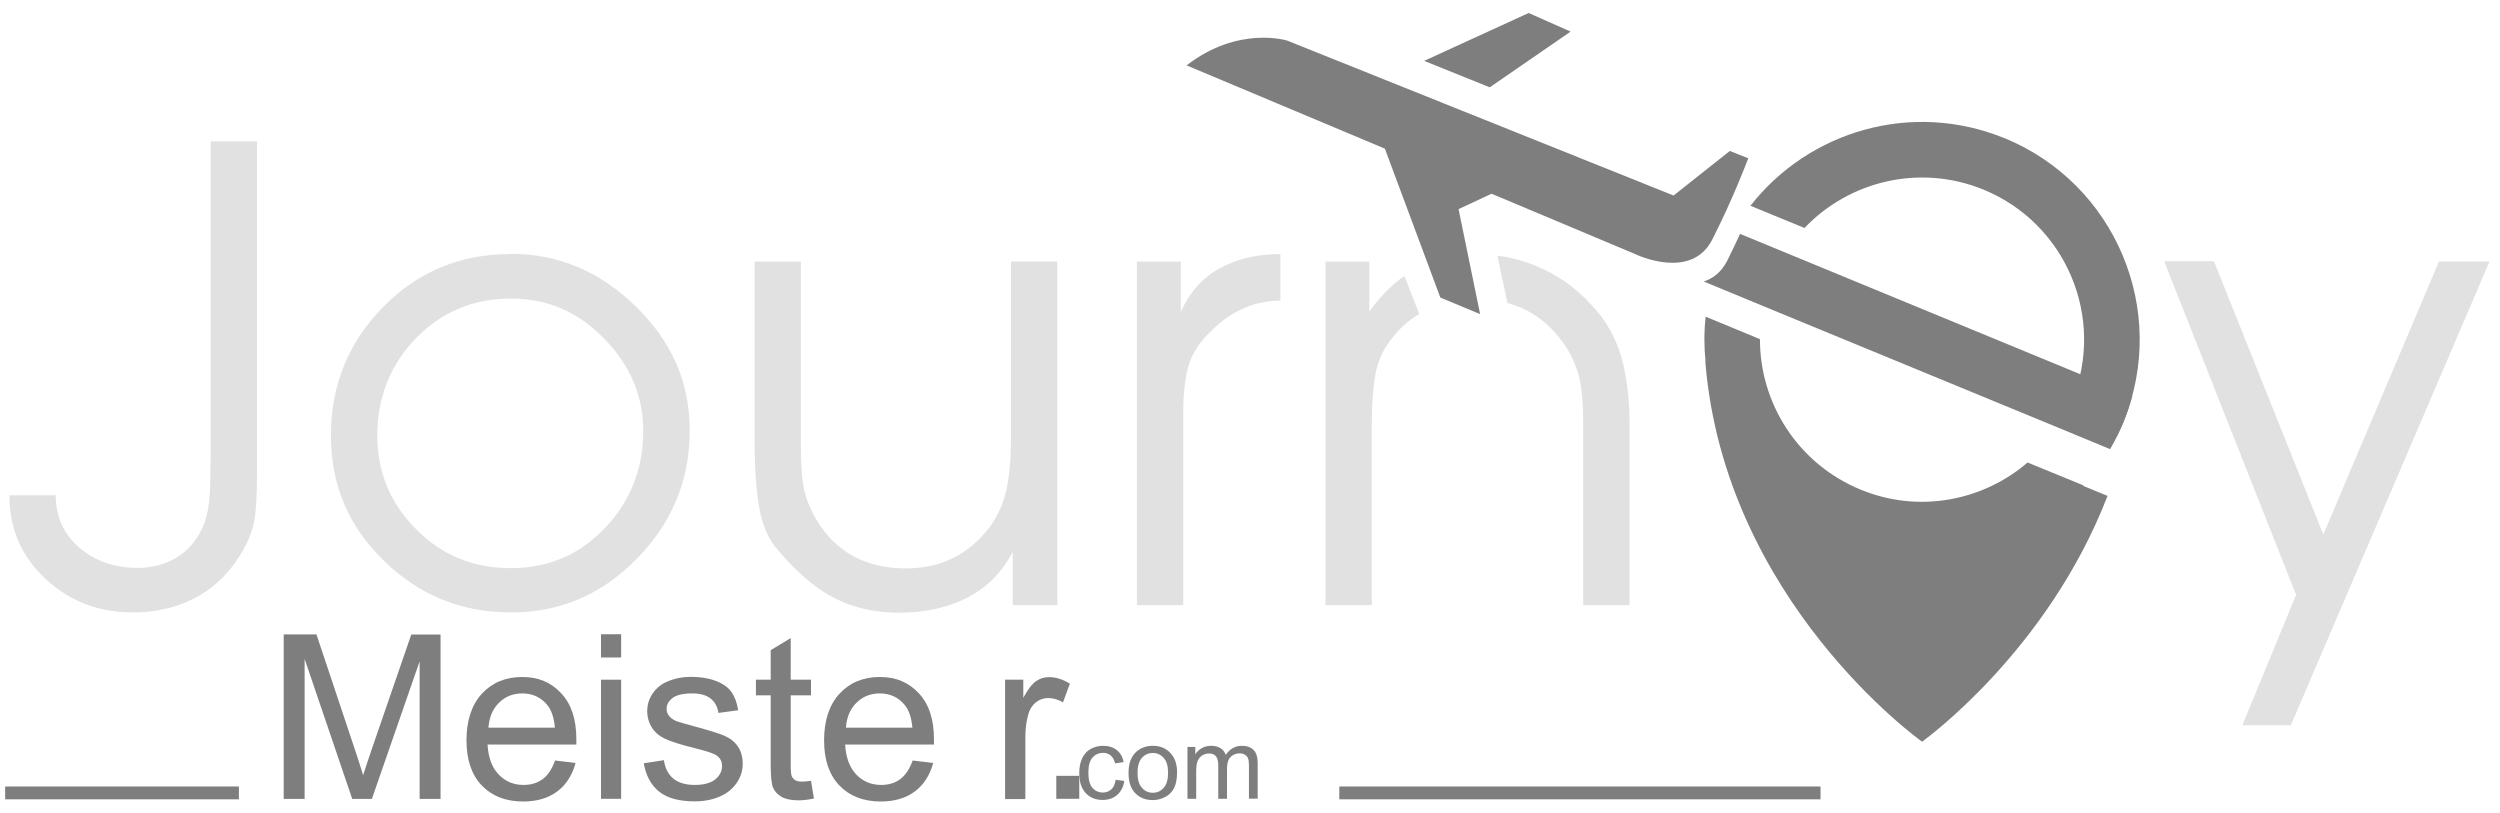 <svg xmlns="http://www.w3.org/2000/svg" width="163" height="53" viewBox="0 0 163 53" fill="none"><path d="M33.302 16.564C30.004 16.564 27.226 17.719 24.966 20.029C22.706 22.339 21.577 25.126 21.577 28.39C21.577 31.654 22.732 34.323 25.033 36.566C27.334 38.809 30.088 39.93 33.31 39.93C36.532 39.93 39.235 38.767 41.528 36.424C43.821 34.081 44.968 31.31 44.968 28.097C44.968 24.883 43.805 22.297 41.47 19.995C39.126 17.702 36.407 16.547 33.302 16.547V16.564ZM39.453 34.407C37.804 36.164 35.754 37.043 33.302 37.043C30.849 37.043 28.816 36.206 27.134 34.507C25.443 32.817 24.598 30.775 24.598 28.373C24.598 25.971 25.435 23.787 27.108 22.063C28.791 20.339 30.849 19.468 33.302 19.468C35.754 19.468 37.67 20.339 39.377 22.063C41.076 23.787 41.938 25.804 41.938 28.088C41.938 30.549 41.118 32.649 39.469 34.407H39.453ZM13.726 30.022C13.726 30.917 13.71 31.687 13.668 32.323C13.626 32.967 13.526 33.528 13.358 34.014C13.007 34.993 12.438 35.738 11.668 36.256C10.898 36.767 9.985 37.026 8.964 37.026C7.475 37.026 6.211 36.591 5.182 35.712C4.152 34.834 3.633 33.696 3.633 32.29H0.612C0.612 34.465 1.391 36.273 2.964 37.738C4.537 39.202 6.429 39.93 8.663 39.93C9.969 39.93 11.174 39.688 12.278 39.202C13.383 38.709 14.312 37.989 15.074 37.018C15.835 36.047 16.329 35.085 16.547 34.106C16.689 33.453 16.756 32.39 16.756 30.925V9.216H13.735V30.022H13.726ZM65.907 28.892C65.907 30.038 65.807 31.043 65.623 31.913C65.439 32.783 65.079 33.578 64.56 34.323C63.196 36.139 61.363 37.06 59.07 37.06C56.425 37.06 54.467 35.98 53.203 33.838C52.852 33.235 52.592 32.624 52.441 31.98C52.291 31.335 52.215 30.314 52.215 28.9V17.058H49.203V28.892C49.203 30.633 49.311 32.08 49.529 33.235C49.747 34.39 50.173 35.302 50.793 35.947C52.048 37.42 53.278 38.449 54.517 39.052C55.739 39.654 57.111 39.947 58.643 39.947C60.3 39.947 61.773 39.621 63.053 38.976C64.334 38.324 65.321 37.328 66.033 35.98V39.453H68.937V17.05H65.916V28.883H65.907V28.892ZM159.021 17.05L151.48 34.85L144.35 17.033H141.103L149.706 38.784L146.2 47.287H149.363L162.318 17.05H159.029H159.021ZM104.154 20.33C103.149 19.108 101.961 18.171 100.597 17.535C99.651 17.091 98.663 16.807 97.626 16.665L98.287 19.753C99.76 20.154 100.965 21.025 101.911 22.339C102.346 22.941 102.672 23.611 102.898 24.347C103.116 25.084 103.225 26.197 103.225 27.662V39.453H106.246V27.678C106.246 26.155 106.095 24.791 105.794 23.586C105.501 22.389 104.949 21.293 104.154 20.314V20.33ZM89.282 20.33V17.058H86.42V39.453H89.441V27.662C89.441 26.456 89.508 25.419 89.65 24.548C89.792 23.678 90.11 22.9 90.638 22.222C91.148 21.502 91.784 20.916 92.537 20.473L91.567 17.995C90.721 18.581 89.96 19.36 89.282 20.322V20.33ZM76.988 20.33V17.058H74.126V39.453H77.147V26.95C77.147 25.536 77.289 24.414 77.574 23.603C77.858 22.782 78.486 21.962 79.432 21.151C80.653 20.113 82.009 19.602 83.482 19.602V16.564C81.984 16.564 80.67 16.874 79.54 17.485C78.41 18.104 77.565 19.041 76.996 20.33H76.988Z" fill="#E1E1E1"></path><path d="M135.855 31.653L132.198 30.155C129.286 32.657 125.118 33.486 121.327 31.929C117.218 30.247 114.74 26.289 114.749 22.113L113.962 21.786L111.209 20.648C111.1 21.627 111.1 22.606 111.2 23.56H111.184C112.439 39.127 125.16 48.249 125.319 48.358C125.444 48.266 133.487 42.491 137.412 32.331L135.822 31.678C135.822 31.678 135.855 31.662 135.864 31.645L135.855 31.653ZM130.683 9.007C124.658 6.546 117.946 8.53 114.129 13.417L117.653 14.865C120.565 11.802 125.16 10.672 129.303 12.354C134.701 14.555 137.303 20.715 135.102 26.121C134.977 26.439 134.826 26.757 134.667 27.05L138.023 28.431C138.182 28.121 138.316 27.812 138.458 27.485C141.412 20.238 137.923 11.961 130.675 8.998L130.683 9.007Z" fill="#7E7E7E"></path><path d="M77.364 4.262L90.294 9.693L93.91 19.401L96.504 20.481L95.098 13.635L97.249 12.631L106.648 16.581C106.648 16.581 110.271 18.33 111.644 15.61C113.025 12.899 113.987 10.321 113.987 10.321L112.782 9.844L109.116 12.748L83.926 2.647C83.926 2.647 80.745 1.642 77.356 4.27L77.364 4.262ZM97.132 5.693L102.404 2.061L99.668 0.847L92.855 3.969L97.132 5.693Z" fill="#7E7E7E"></path><path d="M94.814 8.036L110.079 14.162L110.322 13.961L94.973 7.634L94.805 8.036H94.814ZM137.111 25.008L135.772 24.456L135.629 24.397L113.452 15.25C113.192 15.811 112.908 16.413 112.606 17.016C112.23 17.752 111.677 18.162 111.083 18.355L111.594 18.564L114.991 19.97L134.182 27.879L137.579 29.285C137.906 28.724 138.199 28.13 138.458 27.511C138.684 26.95 138.877 26.372 139.027 25.803L137.111 25.017V25.008Z" fill="#7E7E7E"></path><path d="M18.497 52.082V41.361H20.631L23.167 48.952C23.401 49.655 23.568 50.191 23.677 50.542C23.803 50.149 23.987 49.58 24.246 48.826L26.816 41.37H28.724V52.09H27.36V43.119L24.246 52.09H22.966L19.861 42.96V52.09H18.497V52.082Z" fill="#7E7E7E"></path><path d="M36.164 49.58L37.528 49.747C37.31 50.542 36.917 51.162 36.339 51.597C35.762 52.032 35.017 52.258 34.113 52.258C32.975 52.258 32.08 51.907 31.41 51.212C30.741 50.509 30.414 49.53 30.414 48.266C30.414 47.002 30.749 45.948 31.427 45.22C32.096 44.5 32.975 44.14 34.046 44.14C35.117 44.14 35.929 44.492 36.59 45.203C37.252 45.906 37.578 46.902 37.578 48.191C37.578 48.266 37.578 48.383 37.578 48.542H31.787C31.837 49.396 32.08 50.049 32.515 50.501C32.95 50.953 33.494 51.178 34.138 51.178C34.624 51.178 35.034 51.053 35.377 50.802C35.72 50.551 35.988 50.141 36.189 49.588L36.164 49.58ZM31.845 47.446H36.18C36.122 46.793 35.955 46.299 35.687 45.973C35.268 45.462 34.724 45.211 34.055 45.211C33.452 45.211 32.942 45.412 32.532 45.822C32.121 46.224 31.895 46.768 31.845 47.446Z" fill="#7E7E7E"></path><path d="M39.185 42.868V41.353H40.499V42.868H39.185ZM39.185 52.082V44.316H40.499V52.082H39.185Z" fill="#7E7E7E"></path><path d="M41.98 49.764L43.286 49.563C43.361 50.082 43.562 50.483 43.897 50.76C44.231 51.036 44.7 51.178 45.294 51.178C45.889 51.178 46.349 51.053 46.642 50.81C46.935 50.567 47.077 50.274 47.077 49.939C47.077 49.638 46.951 49.404 46.692 49.236C46.508 49.119 46.064 48.969 45.344 48.793C44.382 48.55 43.713 48.341 43.336 48.157C42.959 47.973 42.683 47.73 42.491 47.42C42.298 47.102 42.198 46.759 42.198 46.374C42.198 46.031 42.273 45.705 42.432 45.412C42.591 45.119 42.809 44.868 43.077 44.675C43.277 44.525 43.562 44.399 43.913 44.29C44.265 44.182 44.65 44.131 45.052 44.131C45.663 44.131 46.198 44.215 46.658 44.391C47.119 44.566 47.462 44.801 47.679 45.102C47.897 45.403 48.048 45.805 48.131 46.307L46.843 46.483C46.784 46.081 46.617 45.772 46.332 45.546C46.047 45.32 45.654 45.211 45.144 45.211C44.541 45.211 44.106 45.311 43.846 45.512C43.587 45.713 43.462 45.947 43.462 46.215C43.462 46.383 43.512 46.542 43.62 46.675C43.729 46.818 43.897 46.935 44.123 47.027C44.257 47.077 44.642 47.186 45.286 47.362C46.215 47.613 46.868 47.814 47.236 47.973C47.604 48.132 47.897 48.358 48.106 48.667C48.316 48.969 48.424 49.345 48.424 49.797C48.424 50.249 48.299 50.651 48.039 51.036C47.78 51.421 47.412 51.722 46.935 51.931C46.458 52.141 45.905 52.249 45.294 52.249C44.282 52.249 43.512 52.04 42.984 51.622C42.457 51.203 42.114 50.584 41.972 49.755L41.98 49.764Z" fill="#7E7E7E"></path><path d="M52.877 50.902L53.069 52.065C52.701 52.141 52.366 52.182 52.073 52.182C51.596 52.182 51.228 52.107 50.96 51.956C50.701 51.806 50.508 51.605 50.408 51.362C50.299 51.12 50.249 50.601 50.249 49.806V45.337H49.286V44.316H50.249V42.391L51.554 41.604V44.316H52.877V45.337H51.554V49.881C51.554 50.258 51.579 50.5 51.621 50.609C51.671 50.718 51.747 50.801 51.847 50.868C51.956 50.935 52.098 50.961 52.299 50.961C52.441 50.961 52.634 50.944 52.877 50.91V50.902Z" fill="#7E7E7E"></path><path d="M59.48 49.58L60.844 49.747C60.626 50.542 60.233 51.162 59.656 51.597C59.078 52.032 58.333 52.258 57.429 52.258C56.291 52.258 55.396 51.907 54.726 51.212C54.057 50.509 53.73 49.53 53.73 48.266C53.73 47.002 54.065 45.948 54.743 45.22C55.412 44.5 56.291 44.14 57.362 44.14C58.434 44.14 59.245 44.492 59.907 45.203C60.568 45.906 60.894 46.902 60.894 48.191C60.894 48.266 60.894 48.383 60.894 48.542H55.103C55.153 49.396 55.396 50.049 55.831 50.501C56.266 50.953 56.81 51.178 57.454 51.178C57.94 51.178 58.35 51.053 58.693 50.802C59.036 50.551 59.304 50.141 59.505 49.588L59.48 49.58ZM55.153 47.446H59.488C59.429 46.793 59.262 46.299 58.994 45.973C58.576 45.462 58.032 45.211 57.362 45.211C56.76 45.211 56.249 45.412 55.839 45.822C55.429 46.224 55.203 46.768 55.153 47.446Z" fill="#7E7E7E"></path><path d="M65.531 52.082V44.316H66.719V45.496C67.02 44.944 67.296 44.584 67.556 44.408C67.815 44.232 68.091 44.148 68.401 44.148C68.845 44.148 69.297 44.291 69.757 44.575L69.305 45.797C68.987 45.605 68.661 45.513 68.343 45.513C68.058 45.513 67.799 45.596 67.564 45.772C67.338 45.948 67.171 46.182 67.07 46.492C66.928 46.96 66.853 47.471 66.853 48.032V52.099H65.539L65.531 52.082Z" fill="#7E7E7E"></path><path d="M68.87 52.082V50.584H70.368V52.082H68.87Z" fill="#7E7E7E"></path><path d="M72.745 50.843L73.305 50.919C73.247 51.304 73.088 51.613 72.837 51.831C72.586 52.048 72.268 52.157 71.899 52.157C71.439 52.157 71.062 52.007 70.786 51.705C70.502 51.404 70.368 50.969 70.368 50.408C70.368 50.04 70.426 49.722 70.552 49.454C70.677 49.186 70.853 48.977 71.104 48.835C71.355 48.701 71.623 48.626 71.908 48.626C72.276 48.626 72.577 48.718 72.811 48.902C73.046 49.086 73.197 49.354 73.263 49.688L72.703 49.772C72.653 49.546 72.552 49.37 72.418 49.261C72.284 49.144 72.117 49.086 71.933 49.086C71.648 49.086 71.414 49.186 71.23 49.395C71.046 49.605 70.962 49.931 70.962 50.375C70.962 50.818 71.046 51.161 71.222 51.362C71.397 51.563 71.623 51.672 71.899 51.672C72.125 51.672 72.309 51.605 72.46 51.463C72.611 51.329 72.703 51.111 72.745 50.827V50.843Z" fill="#7E7E7E"></path><path d="M73.581 50.391C73.581 49.764 73.757 49.303 74.1 49.002C74.393 48.751 74.745 48.626 75.163 48.626C75.632 48.626 76.008 48.776 76.301 49.086C76.594 49.387 76.745 49.814 76.745 50.349C76.745 50.785 76.678 51.128 76.552 51.379C76.419 51.63 76.234 51.822 75.983 51.956C75.732 52.09 75.465 52.166 75.163 52.166C74.686 52.166 74.309 52.015 74.017 51.714C73.724 51.412 73.581 50.977 73.581 50.4V50.391ZM74.167 50.391C74.167 50.827 74.259 51.145 74.452 51.362C74.644 51.58 74.879 51.688 75.163 51.688C75.448 51.688 75.682 51.58 75.875 51.362C76.067 51.145 76.159 50.818 76.159 50.375C76.159 49.956 76.067 49.638 75.875 49.421C75.682 49.203 75.448 49.094 75.163 49.094C74.879 49.094 74.636 49.203 74.452 49.412C74.259 49.63 74.167 49.948 74.167 50.383V50.391Z" fill="#7E7E7E"></path><path d="M77.423 52.082V48.701H77.933V49.178C78.042 49.011 78.184 48.877 78.36 48.776C78.536 48.676 78.737 48.626 78.963 48.626C79.214 48.626 79.415 48.676 79.582 48.785C79.741 48.885 79.858 49.036 79.917 49.22C80.185 48.826 80.536 48.626 80.963 48.626C81.298 48.626 81.557 48.718 81.733 48.902C81.917 49.086 82.001 49.37 82.001 49.755V52.074H81.432V49.948C81.432 49.722 81.415 49.554 81.373 49.454C81.34 49.354 81.273 49.27 81.172 49.211C81.072 49.153 80.963 49.119 80.829 49.119C80.595 49.119 80.394 49.195 80.235 49.354C80.076 49.513 80.001 49.764 80.001 50.115V52.082H79.431V49.889C79.431 49.638 79.381 49.446 79.289 49.32C79.197 49.195 79.046 49.128 78.829 49.128C78.67 49.128 78.519 49.169 78.385 49.253C78.251 49.337 78.151 49.462 78.084 49.621C78.017 49.78 77.992 50.023 77.992 50.324V52.082H77.423Z" fill="#7E7E7E"></path><path d="M118.699 51.279H87.323V52.116H118.699V51.279Z" fill="#7E7E7E"></path><path d="M15.576 51.279H0.336V52.116H15.576V51.279Z" fill="#7E7E7E"></path></svg>
